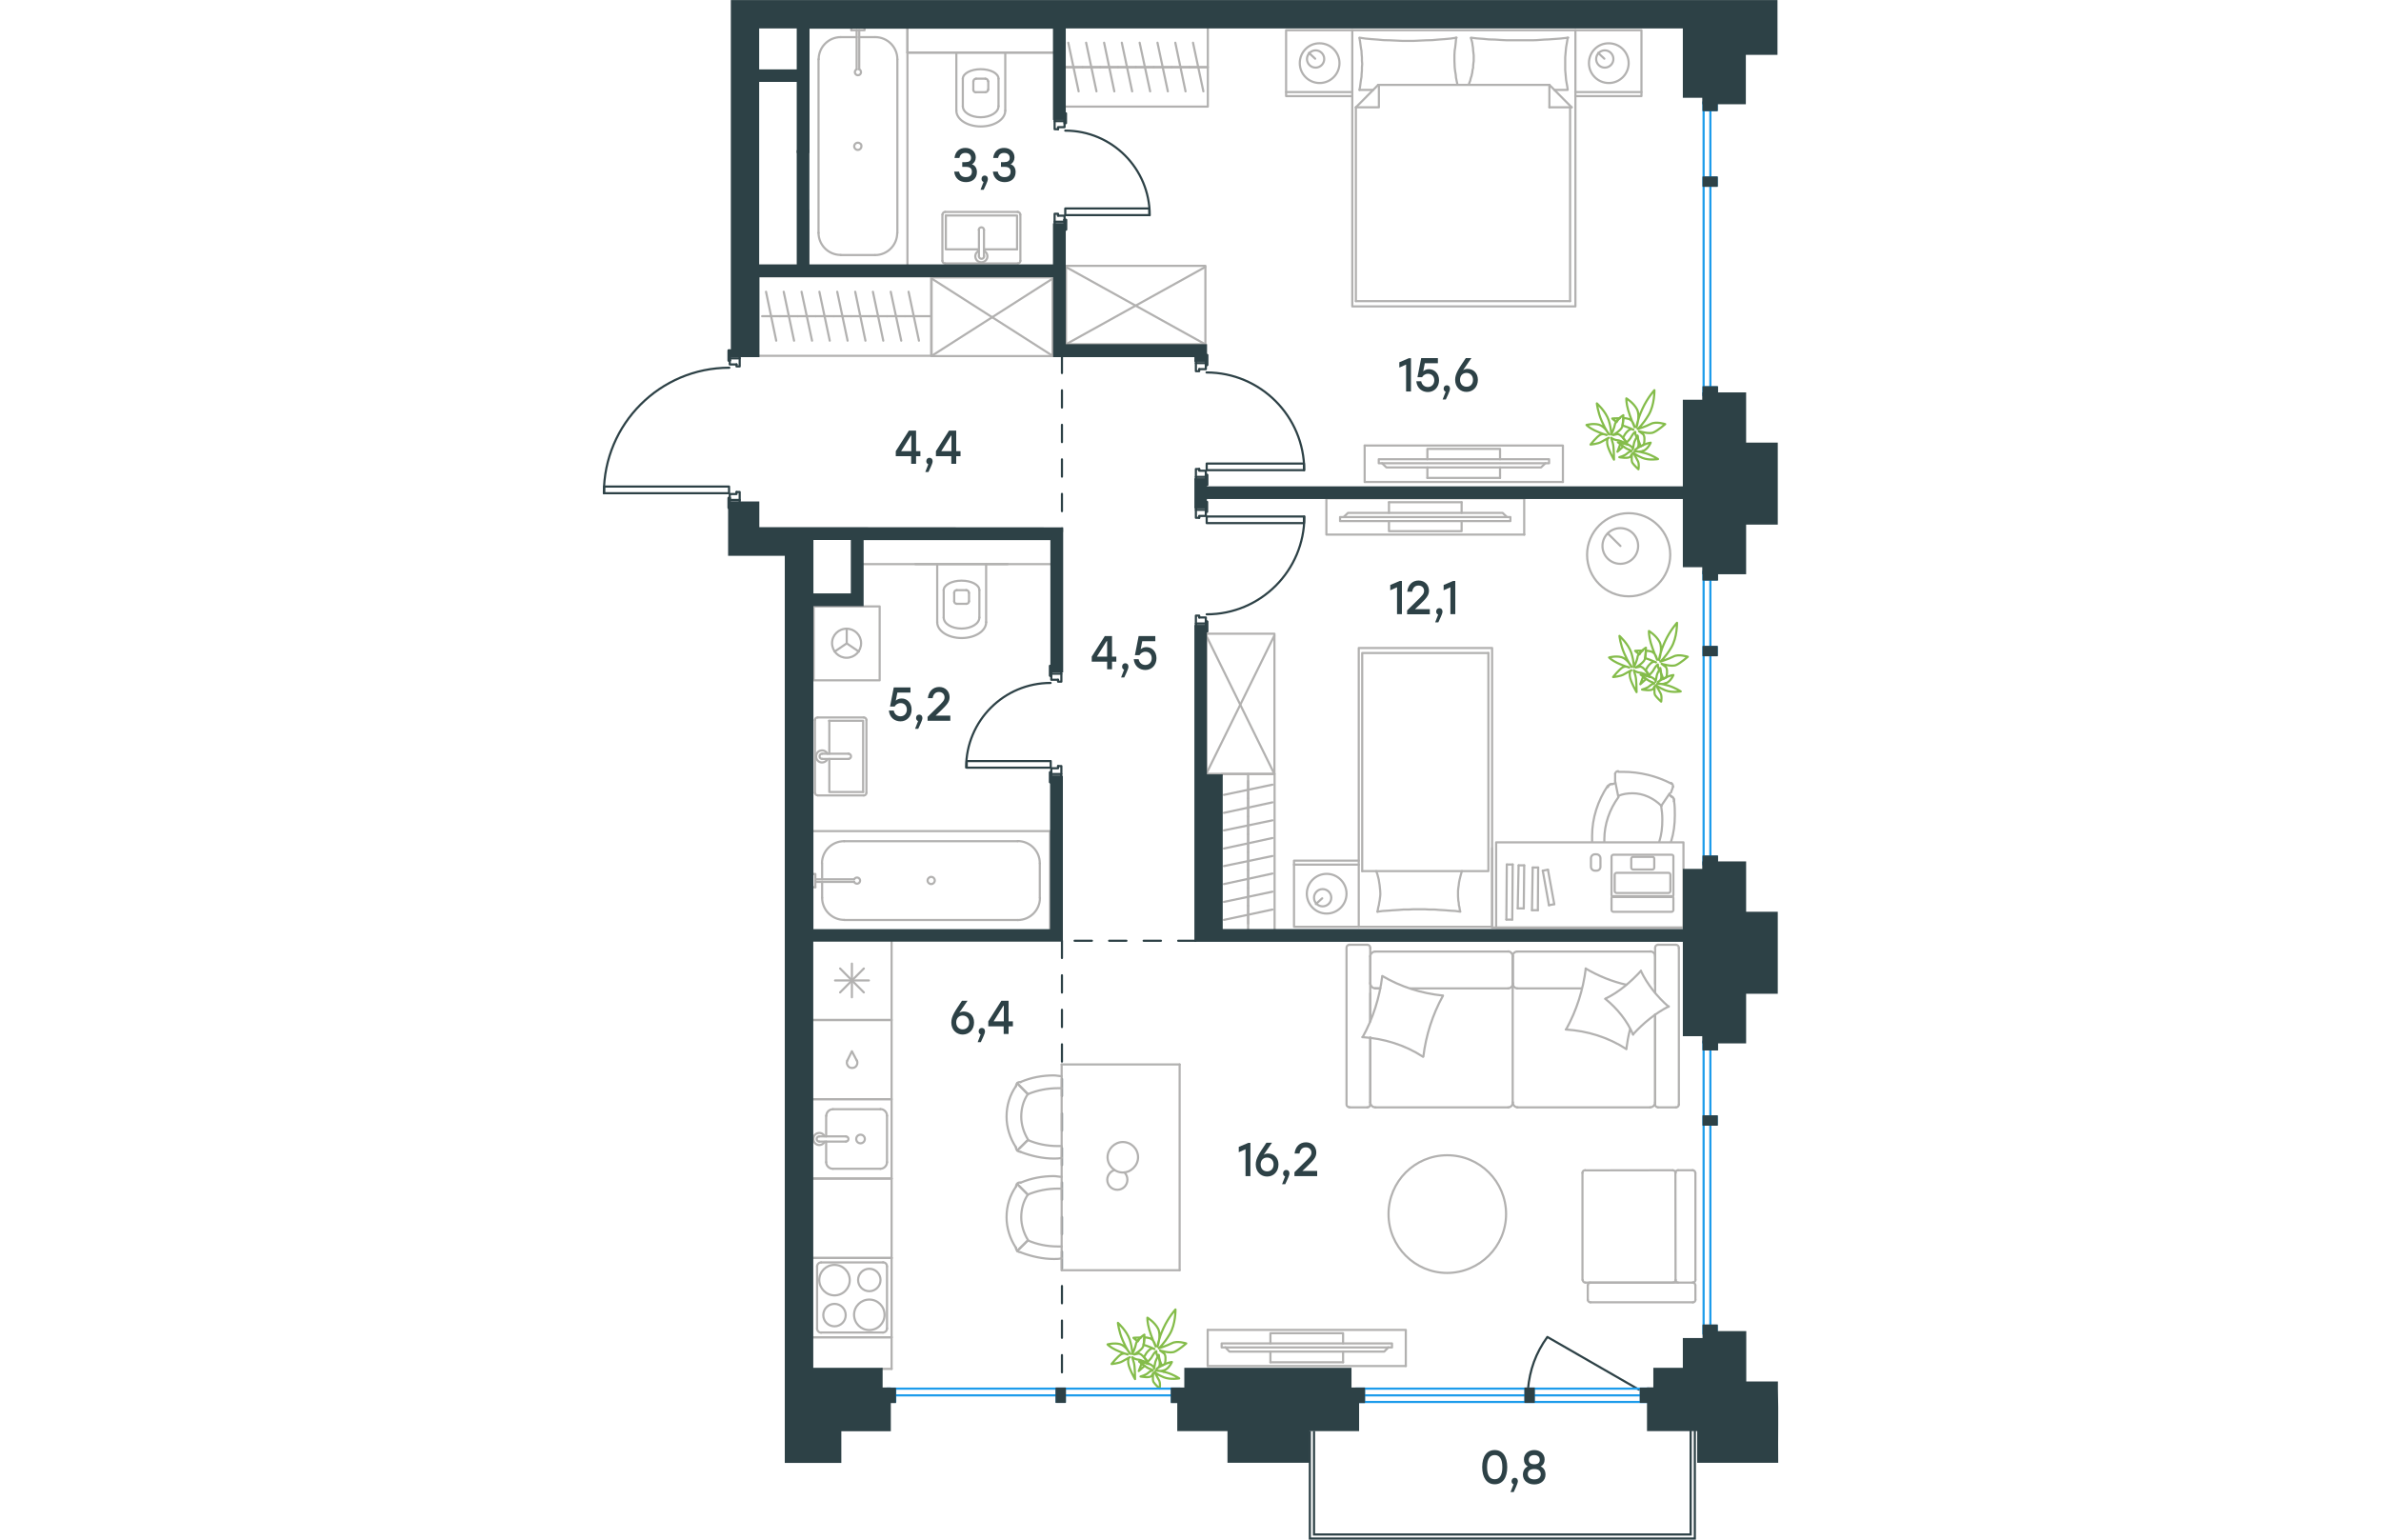 <?xml version="1.0" encoding="utf-8"?>
<!-- Generator: Adobe Illustrator 26.5.0, SVG Export Plug-In . SVG Version: 6.00 Build 0)  -->
<svg version="1.1" id="Слой_1" xmlns="http://www.w3.org/2000/svg" xmlns:xlink="http://www.w3.org/1999/xlink" x="0px" y="0px"
	 viewBox="0 0 817.1 1070.2" style="enable-background:new 0 0 817.1 1070.2;" xml:space="preserve" width="883" height="571">
<style type="text/css">
	.st0{fill:none;stroke:#1D9CEB;stroke-width:1.5;stroke-linecap:round;stroke-linejoin:round;stroke-miterlimit:22.926;}
	.st1{fill:none;stroke:#2D4146;stroke-width:1.5;stroke-linecap:round;stroke-linejoin:round;stroke-miterlimit:10;}
	
		.st2{fill:none;stroke:#2D4146;stroke-width:1.5;stroke-linecap:round;stroke-linejoin:round;stroke-miterlimit:10;stroke-dasharray:12;}
	.st3{fill:none;stroke:#2D4146;stroke-width:1.5;stroke-miterlimit:22.926;}
	.st4{fill:none;stroke:#B2B1B0;stroke-width:1.5;stroke-linecap:round;stroke-linejoin:round;stroke-miterlimit:10;}
	.st5{fill:none;stroke:#B2B1B0;stroke-width:1.5;stroke-linecap:round;stroke-linejoin:round;stroke-miterlimit:22.926;}
	.st6{fill:none;stroke:#84BC4A;stroke-width:1.5;stroke-linecap:round;stroke-linejoin:round;stroke-miterlimit:22.926;}
	.st7{enable-background:new    ;}
	.st8{fill:#2D4146;}
	.st9{fill-rule:evenodd;clip-rule:evenodd;fill:#2D4146;stroke:#2D4146;stroke-width:1.5;stroke-miterlimit:10;}
</style>
<line class="st0" x1="727.4" y1="974.5" x2="523.6" y2="974.5"/>
<rect x="314.1" y="154.1" class="st1" width="6.9" height="1.8"/>
<rect x="314.1" y="82.4" class="st1" width="6.9" height="1.8"/>
<path class="st1" d="M380.2,149.6c0-32.5-26.3-58.8-58.7-58.8"/>
<rect x="321.5" y="144.9" class="st1" width="58.4" height="4.6"/>
<line class="st1" x1="321" y1="152.8" x2="321" y2="154.1"/>
<polyline class="st1" points="321,155.9 321,159.6 322,159.6 322,152.8 321,152.8 "/>
<line class="st1" x1="321" y1="78.8" x2="321" y2="82.4"/>
<polyline class="st1" points="321,78.8 322,78.8 322,85.6 321,85.6 321,84.2 321,85.6 322,85.6 322,78.8 321,78.8 321,82.4 "/>
<line class="st1" x1="321" y1="152.8" x2="321" y2="154.1"/>
<polyline class="st1" points="321,155.9 321,159.6 322,159.6 322,152.8 321,152.8 "/>
<polyline class="st1" points="316.5,149.9 316.5,148.6 314.1,148.6 314.1,154.1 "/>
<polyline class="st1" points="321,154.1 321,149.9 316.5,149.9 "/>
<polyline class="st1" points="316.5,89.8 316.5,88.4 321,88.4 321,84.2 "/>
<polyline class="st1" points="314.1,84.2 314.1,89.8 316.5,89.8 "/>
<rect x="311.8" y="466.5" class="st1" width="6.9" height="1.8"/>
<rect x="311.8" y="538" class="st1" width="6.9" height="1.8"/>
<path class="st1" d="M311.3,474.7c-32.4,0-58.7,26.3-58.7,58.8"/>
<rect x="253" y="529" class="st1" width="58.4" height="4.6"/>
<line class="st1" x1="311.8" y1="469.7" x2="311.8" y2="468.2"/>
<polyline class="st1" points="311.8,466.5 311.8,462.8 311,462.8 311,469.7 311.8,469.7 "/>
<line class="st1" x1="311.8" y1="543.7" x2="311.8" y2="540"/>
<polyline class="st1" points="311.8,538 311.8,536.8 311,536.8 311,543.7 311.8,543.7 "/>
<line class="st1" x1="311.8" y1="469.7" x2="311.8" y2="468.2"/>
<polyline class="st1" points="311.8,466.5 311.8,462.8 311,462.8 311,469.7 311.8,469.7 "/>
<line class="st1" x1="311.8" y1="543.7" x2="311.8" y2="540"/>
<polyline class="st1" points="311.8,538 311.8,536.8 311,536.8 311,543.7 311.8,543.7 "/>
<polyline class="st1" points="316.5,532.5 316.5,534 311.8,534 311.8,538 "/>
<polyline class="st1" points="318.8,538 318.8,532.5 316.5,532.5 "/>
<polyline class="st1" points="316.5,472.5 316.5,473.8 318.8,473.8 318.8,468.2 "/>
<polyline class="st1" points="311.8,468.2 311.8,472.5 316.5,472.5 "/>
<rect x="88.3" y="247.3" class="st1" width="6.9" height="1.8"/>
<rect x="88.3" y="347.5" class="st1" width="6.9" height="1.8"/>
<path class="st1" d="M88,255.6c-48.2,0-87.2,39.1-87.2,87.3"/>
<rect x="1" y="338.2" class="st1" width="86.8" height="4.6"/>
<line class="st1" x1="88.3" y1="353" x2="88.3" y2="349.4"/>
<polyline class="st1" points="88.3,347.5 88.3,346.1 87.5,346.1 87.5,353 88.3,353 "/>
<line class="st1" x1="88.3" y1="250.6" x2="88.3" y2="249.1"/>
<polyline class="st1" points="88.3,247.3 88.3,243.6 87.5,243.6 87.5,250.6 88.3,250.6 "/>
<line class="st1" x1="88.3" y1="353" x2="88.3" y2="349.4"/>
<polyline class="st1" points="88.3,347.5 88.3,346.1 87.5,346.1 87.5,353 88.3,353 "/>
<line class="st1" x1="88.3" y1="250.6" x2="88.3" y2="249.1"/>
<polyline class="st1" points="88.3,247.3 88.3,243.6 87.5,243.6 87.5,250.6 88.3,250.6 "/>
<polyline class="st1" points="93,253.3 93,254.7 95.2,254.7 95.2,249.1 "/>
<polyline class="st1" points="88.3,249.1 88.3,253.3 93,253.3 "/>
<polyline class="st1" points="93,342 93,343.4 88.3,343.4 88.3,347.5 "/>
<polyline class="st1" points="95.2,347.5 95.2,342 93,342 "/>
<rect x="412.3" y="250.6" class="st1" width="6.9" height="1.8"/>
<rect x="412.3" y="331.5" class="st1" width="6.9" height="1.8"/>
<path class="st1" d="M487.6,326.9c0-37.5-30.4-68-67.9-68"/>
<rect x="419.8" y="322.2" class="st1" width="67.6" height="4.6"/>
<polyline class="st1" points="419.2,331.5 419.2,330.1 420.1,330.1 420.1,337 419.2,337 419.2,333.2 "/>
<polyline class="st1" points="419.2,250.6 419.2,246.8 420.1,246.8 420.1,253.7 419.2,253.7 419.2,252.4 "/>
<polyline class="st1" points="419.2,250.6 419.2,246.8 420.1,246.8 420.1,253.7 419.2,253.7 419.2,252.4 "/>
<polyline class="st1" points="419.2,331.5 419.2,330.1 420.1,330.1 420.1,337 419.2,337 419.2,333.2 "/>
<polyline class="st1" points="419.2,252.4 419.2,256.6 414.6,256.6 "/>
<polyline class="st1" points="414.6,256.6 414.6,258 412.3,258 412.3,252.4 "/>
<polyline class="st1" points="412.3,331.5 412.3,326 414.6,326 "/>
<polyline class="st1" points="414.6,326 414.6,327.2 419.2,327.2 419.2,331.5 "/>
<rect x="412.3" y="433.4" class="st1" width="6.9" height="1.8"/>
<rect x="412.3" y="352.6" class="st1" width="6.9" height="1.8"/>
<path class="st1" d="M419.8,427c37.5,0,67.9-30.4,67.9-68"/>
<rect x="419.8" y="359" class="st1" width="67.6" height="4.6"/>
<line class="st1" x1="419.2" y1="432" x2="419.2" y2="433.4"/>
<polyline class="st1" points="419.2,435.2 419.2,438.9 420.1,438.9 420.1,432 419.2,432 "/>
<line class="st1" x1="419.2" y1="348.9" x2="419.2" y2="352.6"/>
<polyline class="st1" points="419.2,348.9 420.1,348.9 420.1,355.8 419.2,355.8 419.2,354.4 419.2,355.8 420.1,355.8 420.1,348.9 
	419.2,348.9 419.2,352.6 "/>
<line class="st1" x1="419.2" y1="432" x2="419.2" y2="433.4"/>
<polyline class="st1" points="419.2,435.2 419.2,438.9 420.1,438.9 420.1,432 419.2,432 "/>
<polyline class="st1" points="414.6,359.9 414.6,358.6 419.2,358.6 419.2,354.4 "/>
<polyline class="st1" points="412.3,354.4 412.3,359.9 414.6,359.9 "/>
<polyline class="st1" points="414.6,429.2 414.6,427.9 412.3,427.9 412.3,433.4 "/>
<polyline class="st1" points="419.2,433.4 419.2,429.2 414.6,429.2 "/>
<path class="st1" d="M720.2,965.9l-63.6-36.6c-8.1,11.2-12.3,22.9-13.5,36.6"/>
<line class="st2" x1="319.2" y1="247.3" x2="319.2" y2="369.6"/>
<line class="st2" x1="319.2" y1="653.9" x2="319.2" y2="969.9"/>
<line class="st2" x1="412" y1="653.9" x2="319.2" y2="653.9"/>
<polyline class="st3" points="756.2,994.4 756.2,1066.6 494.4,1066.6 494.4,994.7 "/>
<polyline class="st3" points="759.1,994.4 759.1,1069.4 491.5,1069.4 491.5,994.7 "/>
<line class="st4" x1="181.5" y1="689.8" x2="165" y2="673.2"/>
<line class="st4" x1="165" y1="689.8" x2="181.5" y2="673.2"/>
<line class="st4" x1="185" y1="681.5" x2="161.5" y2="681.5"/>
<line class="st4" x1="173.2" y1="693.2" x2="173.2" y2="669.8"/>
<polyline class="st4" points="145.8,709 200.8,709 200.8,653.9 "/>
<line class="st4" x1="145.8" y1="819.2" x2="200.8" y2="819.2"/>
<path class="st4" d="M145.8,874.4h55.1H145.8z"/>
<line class="st4" x1="200.8" y1="819.2" x2="200.8" y2="874.4"/>
<g>
	<line class="st4" x1="514.6" y1="946.9" x2="514.6" y2="939.5"/>
	<line class="st4" x1="464.1" y1="946.9" x2="464.1" y2="939.5"/>
	<polyline class="st4" points="432.8,936.5 435.6,939.5 543.2,939.5 546.1,936.5 	"/>
	<rect x="430.2" y="933.8" class="st4" width="118.4" height="2.8"/>
	<polyline class="st4" points="464.1,933.8 464.1,926.7 514.6,926.7 514.6,933.8 	"/>
	<line class="st4" x1="514.6" y1="946.9" x2="464.1" y2="946.9"/>
	<polyline class="st4" points="558.2,924.4 558.2,949.5 558.2,924.4 420.5,924.4 	"/>
	<path class="st4" d="M558.2,949.5H420.5H558.2z"/>
	<line class="st4" x1="420.5" y1="924.4" x2="420.5" y2="949.5"/>
</g>
<path class="st4" d="M627.9,843.9c0-22.6-18.3-40.9-40.9-40.9s-40.8,18.3-40.8,40.9c0,22.6,18.3,40.9,40.8,40.9
	C609.5,884.7,627.9,866.4,627.9,843.9z"/>
<line class="st4" x1="623.7" y1="332.2" x2="623.7" y2="324.9"/>
<line class="st4" x1="573.2" y1="332.2" x2="573.2" y2="324.9"/>
<polyline class="st4" points="541.7,322 544.7,324.9 652.2,324.9 655.2,322 "/>
<rect x="539.4" y="319.2" class="st4" width="118.4" height="2.8"/>
<polyline class="st4" points="573.2,319.2 573.2,312 623.7,312 623.7,319.2 "/>
<line class="st4" x1="623.7" y1="332.2" x2="573.2" y2="332.2"/>
<polyline class="st4" points="667.4,309.7 667.4,335 667.4,309.7 529.6,309.7 "/>
<path class="st4" d="M667.4,335H529.7H667.4z"/>
<line class="st4" x1="529.6" y1="309.7" x2="529.6" y2="335"/>
<polygon class="st4" points="200.8,929.5 200.8,951.5 200.8,929.5 145.8,929.5 "/>
<line class="st4" x1="194" y1="951.5" x2="200.8" y2="951.5"/>
<rect x="521" y="21" class="st4" width="155.1" height="192"/>
<polyline class="st4" points="676,21 722,21 722,66.8 676,66.8 "/>
<polyline class="st4" points="521,21 475,21 475,66.8 521,66.8 "/>
<line class="st4" x1="722" y1="64" x2="676" y2="64"/>
<line class="st4" x1="521" y1="64" x2="475" y2="64"/>
<path class="st4" d="M685.5,43.9c0,7.6,6.2,13.8,13.8,13.8c7.6,0,13.8-6.2,13.8-13.8s-6.2-13.8-13.8-13.8
	C691.6,30,685.5,36.2,685.5,43.9z"/>
<path class="st4" d="M690.5,41c0,3.3,2.7,6,6,6s6-2.7,6-6s-2.7-6-6-6S690.5,37.8,690.5,41z"/>
<line class="st4" x1="696.2" y1="40.8" x2="691.9" y2="36.8"/>
<path class="st4" d="M484.5,43.9c0,7.6,6.2,13.8,13.8,13.8c7.6,0,13.8-6.2,13.8-13.8s-6.2-13.8-13.8-13.8
	C490.7,30,484.5,36.2,484.5,43.9z"/>
<path class="st4" d="M489.5,41c0,3.3,2.7,6,6,6s6-2.7,6-6s-2.7-6-6-6S489.5,37.8,489.5,41z"/>
<line class="st4" x1="495.2" y1="40.8" x2="490.9" y2="36.8"/>
<line class="st4" x1="661.5" y1="62.5" x2="670.7" y2="62.5"/>
<polyline class="st4" points="539.5,59 539.5,74.6 523.5,74.6 "/>
<line class="st4" x1="673.5" y1="74.6" x2="658" y2="59"/>
<line class="st4" x1="526" y1="62.5" x2="535.5" y2="62.5"/>
<line class="st4" x1="658" y1="59" x2="658" y2="74.6"/>
<line class="st4" x1="539" y1="59" x2="523.5" y2="74.6"/>
<line class="st4" x1="673.5" y1="74.6" x2="658" y2="74.6"/>
<polyline class="st4" points="603.5,26.2 607.6,26.7 611.9,27 616,27.4 620.2,27.5 624.5,27.8 628.7,28 633,28 637.2,28 640.2,28 
	643.1,28 646.1,28 649.1,27.9 651.9,27.7 654.6,27.5 657.4,27.4 660.1,27.2 663,27 665.6,26.8 668.4,26.5 671.1,26.2 "/>
<polyline class="st4" points="602.1,58.4 602.5,57.2 603,56 603.2,55 603.5,53.9 603.9,52.8 604.1,51.7 604.4,50.5 604.5,49.4 
	604.7,48.2 605,47.2 605,46 605.1,44.9 605.2,43.8 605.4,42.5 605.4,41.4 605.4,40.2 605.4,38.5 605.2,36.7 605,35 604.9,33.2 
	604.6,31.5 604.4,29.8 604,28.2 603.5,26.5 "/>
<polyline class="st4" points="670.7,26.2 670.4,28.4 670,30.7 669.6,33 669.4,35.2 669.2,37.5 669,39.8 669,42 669,44.2 669,46.5 
	669,48.8 669.2,51 669.4,53.2 669.6,55.5 670,57.8 670.4,60 670.7,62.1 "/>
<polyline class="st4" points="593.2,26.2 592.9,29.7 592.5,33.2 592.2,34.9 592.1,36.5 592,38.2 592,39.9 592,42.2 592.1,44.7 
	592.2,47 592.5,49.5 592.9,51.8 593.1,54 593.6,56.5 594.1,58.8 "/>
<line class="st4" x1="672.4" y1="209.3" x2="672.4" y2="74.6"/>
<polyline class="st4" points="526,26.2 530.1,26.8 534.4,27.2 538.5,27.5 542.7,27.9 547,28 551.2,28.2 555.5,28.4 559.7,28.4 
	564,28.4 568.1,28.2 572.5,28 576.6,27.9 580.9,27.5 585.1,27.2 589.4,26.8 593.5,26.2 "/>
<polyline class="st4" points="526,62.5 526.4,60.3 526.7,58 527,55.8 527.4,53.5 527.5,51.2 527.7,49 527.7,46.8 527.9,44.5 
	527.7,42.2 527.7,39.9 527.5,37.7 527.4,35.4 527,33.2 526.7,31 526.4,28.8 526,26.5 "/>
<line class="st4" x1="523.5" y1="74.6" x2="523.5" y2="209.3"/>
<line class="st4" x1="658" y1="59" x2="539" y2="59"/>
<line class="st4" x1="672.4" y1="209.3" x2="523.5" y2="209.3"/>
<path class="st4" d="M161.1,900.4c5.8,0,10.6-4.7,10.6-10.6c0-5.8-4.7-10.6-10.6-10.6c-5.8,0-10.6,4.7-10.6,10.6
	C150.6,895.5,155.3,900.4,161.1,900.4z"/>
<path class="st4" d="M161.1,921.9c4.3,0,7.8-3.5,7.8-7.8s-3.5-7.8-7.8-7.8s-7.8,3.5-7.8,7.8S156.8,921.9,161.1,921.9z"/>
<path class="st4" d="M185.3,924.5c5.8,0,10.6-4.7,10.6-10.6c0-5.8-4.7-10.6-10.6-10.6c-5.8,0-10.6,4.7-10.6,10.6
	C174.8,919.9,179.5,924.5,185.3,924.5z"/>
<path class="st4" d="M185.3,897.5c4.3,0,7.8-3.5,7.8-7.8s-3.5-7.8-7.8-7.8s-7.8,3.5-7.8,7.8S181,897.5,185.3,897.5z"/>
<path class="st4" d="M149,923.5c0,1.5,1.2,2.8,2.8,2.8"/>
<path class="st4" d="M151.8,877.5c-1.5,0-2.8,1.2-2.8,2.8"/>
<path class="st4" d="M194.8,926.2c1.5,0,2.8-1.2,2.8-2.8"/>
<path class="st4" d="M197.6,880.2c0-1.5-1.2-2.8-2.8-2.8"/>
<line class="st4" x1="149" y1="923.5" x2="149" y2="880.4"/>
<line class="st4" x1="194.8" y1="926.2" x2="151.8" y2="926.2"/>
<line class="st4" x1="197.6" y1="880.4" x2="197.6" y2="923.5"/>
<line class="st4" x1="151.8" y1="877.5" x2="194.8" y2="877.5"/>
<line class="st4" x1="200.8" y1="929.5" x2="145.8" y2="929.5"/>
<polyline class="st4" points="145.8,874.4 200.8,874.4 200.8,929.5 "/>
<line class="st4" x1="448.6" y1="642" x2="448.6" y2="629.5"/>
<line class="st4" x1="465.5" y1="632.2" x2="431.8" y2="639.4"/>
<line class="st4" x1="448.6" y1="629.5" x2="448.6" y2="617.2"/>
<line class="st4" x1="465.5" y1="619.8" x2="431.8" y2="626.9"/>
<line class="st4" x1="448.6" y1="646.5" x2="448.6" y2="538"/>
<line class="st4" x1="448.6" y1="617.2" x2="448.6" y2="604.7"/>
<line class="st4" x1="465.5" y1="607.2" x2="431.8" y2="614.5"/>
<line class="st4" x1="448.6" y1="604.7" x2="448.6" y2="592.4"/>
<line class="st4" x1="465.5" y1="595" x2="431.8" y2="602"/>
<line class="st4" x1="448.6" y1="592.4" x2="448.6" y2="579.9"/>
<line class="st4" x1="465.5" y1="582.5" x2="431.8" y2="589.8"/>
<line class="st4" x1="448.6" y1="579.9" x2="448.6" y2="567.5"/>
<line class="st4" x1="465.5" y1="570.2" x2="431.8" y2="577.2"/>
<line class="st4" x1="448.6" y1="567.5" x2="448.6" y2="555"/>
<line class="st4" x1="465.5" y1="557.7" x2="431.8" y2="565"/>
<line class="st4" x1="448.6" y1="555" x2="448.6" y2="542.8"/>
<line class="st4" x1="465.5" y1="545.4" x2="431.8" y2="552.5"/>
<polyline class="st4" points="467,646.5 467,538 430.2,538 430.2,539 "/>
<line class="st4" x1="189.3" y1="25.8" x2="178.3" y2="25.8"/>
<path class="st4" d="M176.5,48.2c-0.9,0.4-1.4,1.4-1.2,2.4s1.1,1.7,2.1,1.7s1.9-0.7,2.1-1.7c0.2-1-0.3-2-1.2-2.4"/>
<line class="st4" x1="178.3" y1="21" x2="178.3" y2="48.2"/>
<line class="st4" x1="176.5" y1="21" x2="176.5" y2="48.2"/>
<line class="st4" x1="172.8" y1="21" x2="172.8" y2="19"/>
<polyline class="st4" points="172.8,21 182,21 182,19 "/>
<path class="st4" d="M177.3,99.2c-1.4,0-2.5,1.1-2.5,2.5s1.1,2.5,2.5,2.5s2.5-1.1,2.5-2.5C180,100.3,178.8,99.2,177.3,99.2z"/>
<path class="st4" d="M204.8,41.2c0-8.5-6.9-15.4-15.4-15.4"/>
<path class="st4" d="M165.5,25.8c-8.5,0-15.4,6.9-15.4,15.4"/>
<path class="st4" d="M189.3,177.3c8.5,0,15.4-6.9,15.4-15.4"/>
<path class="st4" d="M150,161.8c0,8.5,6.9,15.4,15.4,15.4"/>
<line class="st4" x1="165.5" y1="25.8" x2="176.5" y2="25.8"/>
<line class="st4" x1="204.8" y1="41.2" x2="204.8" y2="161.9"/>
<line class="st4" x1="189.3" y1="177.3" x2="165.5" y2="177.3"/>
<line class="st4" x1="150" y1="161.9" x2="150" y2="41.2"/>
<line class="st4" x1="211.8" y1="19" x2="211.8" y2="184.4"/>
<line class="st4" x1="143" y1="184.4" x2="143" y2="146.3"/>
<line class="st4" x1="110.8" y1="219.8" x2="123.2" y2="219.8"/>
<line class="st4" x1="120.6" y1="236.8" x2="113.5" y2="202.8"/>
<line class="st4" x1="123.2" y1="219.8" x2="135.6" y2="219.8"/>
<line class="st4" x1="133" y1="236.8" x2="125.8" y2="202.8"/>
<line class="st4" x1="135.6" y1="219.8" x2="148" y2="219.8"/>
<line class="st4" x1="145.5" y1="236.8" x2="138.2" y2="202.8"/>
<line class="st4" x1="148" y1="219.8" x2="160.5" y2="219.8"/>
<line class="st4" x1="157.8" y1="236.8" x2="150.6" y2="202.8"/>
<line class="st4" x1="160.5" y1="219.8" x2="172.8" y2="219.8"/>
<line class="st4" x1="170.2" y1="236.8" x2="163" y2="202.8"/>
<line class="st4" x1="172.8" y1="219.8" x2="185.2" y2="219.8"/>
<line class="st4" x1="182.6" y1="236.8" x2="175.5" y2="202.8"/>
<line class="st4" x1="185.2" y1="219.8" x2="197.6" y2="219.8"/>
<line class="st4" x1="195" y1="236.8" x2="187.8" y2="202.8"/>
<line class="st4" x1="197.6" y1="219.8" x2="210" y2="219.8"/>
<line class="st4" x1="207.5" y1="236.8" x2="200.2" y2="202.8"/>
<line class="st4" x1="210.1" y1="219.8" x2="227.8" y2="219.8"/>
<line class="st4" x1="219.8" y1="236.8" x2="212.6" y2="202.8"/>
<polyline class="st4" points="108,247.3 228.3,247.3 228.3,192.2 108,192.2 "/>
<path class="st4" d="M266,64.1c1,0,1.8-0.8,1.8-1.8"/>
<path class="st4" d="M257.6,62.4c0,1,0.8,1.8,1.8,1.8"/>
<path class="st4" d="M267.8,56.5c0-1-0.8-1.8-1.8-1.8"/>
<path class="st4" d="M259.5,54.7c-1,0-1.8,0.8-1.8,1.8"/>
<line class="st4" x1="268" y1="56.5" x2="268" y2="62.4"/>
<line class="st4" x1="266" y1="64.1" x2="259.5" y2="64.1"/>
<line class="st4" x1="257.6" y1="62.4" x2="257.6" y2="56.5"/>
<line class="st4" x1="259.5" y1="54.7" x2="266" y2="54.7"/>
<path class="st4" d="M275.1,54.7c0-3.7-5.5-6.6-12.4-6.6c-6.8,0-12.4,3-12.4,6.6"/>
<line class="st4" x1="275.1" y1="73.8" x2="275.1" y2="54.7"/>
<path class="st4" d="M250.3,73.8c0,4.3,5.5,7.7,12.4,7.7c6.8,0,12.4-3.4,12.4-7.7"/>
<line class="st4" x1="250.3" y1="73.8" x2="250.3" y2="54.7"/>
<path class="st4" d="M245.8,76.9c0,6.1,7.6,11,17,11s17-4.9,17-11"/>
<line class="st4" x1="279.8" y1="76.9" x2="279.8" y2="36.5"/>
<line class="st4" x1="245.8" y1="76.9" x2="245.8" y2="36.5"/>
<polyline class="st4" points="313.8,36.5 211.8,36.5 211.8,19 "/>
<line class="st4" x1="265" y1="173.3" x2="288" y2="173.3"/>
<polyline class="st4" points="261.5,173.3 238.5,173.3 238.5,149.8 "/>
<polyline class="st4" points="238.5,149.8 288,149.8 288,173.3 "/>
<path class="st4" d="M290.2,149.1c0-1-0.8-1.8-1.8-1.8"/>
<path class="st4" d="M238,147.3c-1,0-1.8,0.8-1.8,1.8"/>
<path class="st4" d="M288.5,183.1c1,0,1.8-0.8,1.8-1.8"/>
<path class="st4" d="M236.1,181.3c0,1,0.8,1.8,1.8,1.8"/>
<path class="st4" d="M265,159.8c0-1-0.8-1.8-1.8-1.8s-1.8,0.8-1.8,1.8"/>
<line class="st4" x1="265" y1="178.1" x2="265" y2="159.8"/>
<path class="st4" d="M261.5,178.1c0,1,0.8,1.8,1.8,1.8s1.8-0.8,1.8-1.8"/>
<line class="st4" x1="261.5" y1="178.1" x2="261.5" y2="159.8"/>
<path class="st4" d="M261.3,174.4c-1.7,0.9-2.7,2.8-2.2,4.7c0.4,1.9,2.1,3.2,4.1,3.2c1.9,0,3.6-1.3,4.1-3.2c0.4-1.9-0.5-3.8-2.2-4.7
	"/>
<line class="st4" x1="290.3" y1="181.3" x2="290.3" y2="149.1"/>
<line class="st4" x1="288.5" y1="147.3" x2="238" y2="147.3"/>
<line class="st4" x1="236.1" y1="149.1" x2="236.1" y2="181.3"/>
<line class="st4" x1="238" y1="183.1" x2="288.5" y2="183.1"/>
<line class="st4" x1="321" y1="46.7" x2="333.5" y2="46.7"/>
<line class="st4" x1="330.8" y1="63.5" x2="323.6" y2="29.7"/>
<line class="st4" x1="333.5" y1="46.7" x2="345.8" y2="46.7"/>
<line class="st4" x1="343.2" y1="63.5" x2="336" y2="29.7"/>
<line class="st4" x1="321" y1="46.7" x2="420.6" y2="46.7"/>
<line class="st4" x1="345.8" y1="46.7" x2="358.2" y2="46.7"/>
<line class="st4" x1="355.6" y1="63.5" x2="348.5" y2="29.7"/>
<line class="st4" x1="358.2" y1="46.7" x2="370.6" y2="46.7"/>
<line class="st4" x1="368" y1="63.5" x2="360.8" y2="29.7"/>
<line class="st4" x1="370.6" y1="46.7" x2="383" y2="46.7"/>
<line class="st4" x1="380.5" y1="63.5" x2="373.2" y2="29.7"/>
<line class="st4" x1="383" y1="46.7" x2="395.5" y2="46.7"/>
<line class="st4" x1="392.8" y1="63.5" x2="385.6" y2="29.7"/>
<line class="st4" x1="395.5" y1="46.7" x2="407.8" y2="46.7"/>
<line class="st4" x1="405.1" y1="63.5" x2="398" y2="29.7"/>
<line class="st4" x1="407.8" y1="46.7" x2="420.1" y2="46.7"/>
<line class="st4" x1="417.5" y1="63.5" x2="410.3" y2="29.7"/>
<polyline class="st4" points="321,74.1 420.6,74.1 420.6,19 "/>
<line class="st4" x1="152.5" y1="600.2" x2="152.5" y2="611.2"/>
<path class="st4" d="M174.8,613c0.4,0.9,1.4,1.4,2.4,1.2s1.7-1.1,1.7-2.1s-0.7-1.9-1.7-2.1c-1-0.2-2,0.3-2.4,1.2"/>
<line class="st4" x1="147.8" y1="611.2" x2="174.8" y2="611.2"/>
<line class="st4" x1="147.8" y1="613" x2="174.8" y2="613"/>
<line class="st4" x1="147.8" y1="616.7" x2="145.8" y2="616.7"/>
<polyline class="st4" points="147.8,616.7 147.8,607.5 145.8,607.5 "/>
<path class="st4" d="M225.8,612c0,1.4,1.1,2.5,2.5,2.5s2.5-1.1,2.5-2.5s-1.1-2.5-2.5-2.5C227,609.5,225.8,610.7,225.8,612z"/>
<path class="st4" d="M167.8,584.7c-8.5,0-15.4,6.9-15.4,15.4"/>
<path class="st4" d="M152.5,624c0,8.5,6.9,15.4,15.4,15.4"/>
<path class="st4" d="M303.8,600c0-8.5-6.9-15.4-15.4-15.4"/>
<path class="st4" d="M288.5,639.5c8.5,0,15.4-6.9,15.4-15.4"/>
<line class="st4" x1="152.5" y1="624" x2="152.5" y2="613"/>
<line class="st4" x1="167.8" y1="584.7" x2="288.5" y2="584.7"/>
<line class="st4" x1="303.8" y1="600.2" x2="303.8" y2="624"/>
<line class="st4" x1="288.5" y1="639.5" x2="167.8" y2="639.5"/>
<polyline class="st4" points="145.8,577.7 311,577.7 311,646.5 "/>
<polyline class="st4" points="178,452.9 169.6,447.2 161.2,452.9 "/>
<line class="st4" x1="169.6" y1="447.2" x2="169.6" y2="437.1"/>
<path class="st4" d="M169.5,457.2c5.6,0,10.1-4.5,10.1-10.1s-4.5-10.1-10.1-10.1s-10.1,4.5-10.1,10.1
	C159.5,452.8,164,457.2,169.5,457.2z"/>
<rect x="146.6" y="421.5" class="st4" width="45.9" height="51.4"/>
<polyline class="st4" points="527.9,605.5 527.9,453.9 615.6,453.9 "/>
<polyline class="st4" points="537.6,605.5 538.4,607.5 538.9,609.4 539.4,611.4 539.7,613.4 540,615.2 540.2,617.2 540.4,619.2 
	540.5,621.4 540.4,622.9 540.2,624.4 540,626 539.7,627.5 539.5,629 539.1,630.5 538.5,633.7 "/>
<polyline class="st4" points="597.2,605.5 596.6,607.5 596.1,609.4 595.6,611.4 595.2,613.4 595,615.2 594.7,617.2 594.5,619.2 
	594.5,621.4 594.5,622.9 594.6,624.5 594.7,626 595,627.5 595.1,629.2 595.5,630.7 595.7,632.2 596.1,633.7 592.6,633.2 589,633 
	585.5,632.7 581.9,632.5 578.2,632.2 574.6,632.2 571,632 567.4,632 563.7,632 560.1,632.2 556.5,632.2 553,632.5 549.4,632.7 
	545.7,633 542.1,633.2 538.5,633.7 "/>
<polyline class="st4" points="527.9,605.5 615.6,605.5 615.6,453.9 "/>
<line class="st4" x1="500.1" y1="624.4" x2="495.7" y2="628.4"/>
<path class="st4" d="M506.4,624c0-3.3-2.7-6-6-6s-6,2.7-6,6s2.7,6,6,6C503.6,630,506.4,627.4,506.4,624z"/>
<rect x="525.5" y="450.4" class="st4" width="92.7" height="193.8"/>
<path class="st4" d="M517,621.2c0-7.6-6.2-13.8-13.8-13.8c-7.6,0-13.8,6.2-13.8,13.8s6.2,13.8,13.8,13.8
	C510.7,635,517,628.9,517,621.2z"/>
<line class="st4" x1="480.5" y1="601" x2="525.5" y2="601"/>
<polyline class="st4" points="525.5,644.2 480.5,644.2 480.5,598.2 525.5,598.2 "/>
<line class="st4" x1="707.4" y1="379.5" x2="698.5" y2="370.7"/>
<path class="st4" d="M719.7,379.5c0-6.9-5.5-12.4-12.4-12.4c-6.8,0-12.4,5.5-12.4,12.4s5.6,12.4,12.4,12.4
	C714.2,391.9,719.7,386.4,719.7,379.5z"/>
<path class="st4" d="M742,385.6c0-16-13-28.9-28.9-28.9c-16,0-28.9,13-28.9,28.9c0,16,12.9,28.9,28.9,28.9
	C729,414.6,742,401.6,742,385.6z"/>
<line class="st4" x1="155.3" y1="775.5" x2="155.3" y2="789.9"/>
<path class="st4" d="M179.2,788.7c-1.6,0-3,1.3-3,3s1.3,3,3,3c1.6,0,3-1.3,3-3S180.8,788.7,179.2,788.7z"/>
<path class="st4" d="M169,793.5c1,0,1.8-0.8,1.8-1.8s-0.8-1.8-1.8-1.8"/>
<line class="st4" x1="150.5" y1="789.9" x2="169" y2="789.9"/>
<path class="st4" d="M150.5,789.9c-1,0-1.8,0.8-1.8,1.8s0.8,1.8,1.8,1.8"/>
<line class="st4" x1="150.5" y1="793.5" x2="169" y2="793.5"/>
<path class="st4" d="M154.3,789.8c-0.9-1.7-2.8-2.7-4.7-2.2c-1.9,0.4-3.2,2.1-3.2,4.1c0,1.9,1.3,3.6,3.2,4.1
	c1.9,0.4,3.8-0.5,4.7-2.2"/>
<path class="st4" d="M160,771c-2.5,0-4.6,2.1-4.6,4.6"/>
<path class="st4" d="M155.3,807.8c0,2.5,2.1,4.6,4.6,4.6"/>
<path class="st4" d="M197.6,775.5c0-2.5-2.1-4.6-4.6-4.6"/>
<path class="st4" d="M193,812.4c2.5,0,4.6-2.1,4.6-4.6"/>
<line class="st4" x1="160" y1="771" x2="193" y2="771"/>
<line class="st4" x1="197.6" y1="775.5" x2="197.6" y2="807.8"/>
<line class="st4" x1="193" y1="812.4" x2="160" y2="812.4"/>
<line class="st4" x1="155.3" y1="807.8" x2="155.3" y2="793.5"/>
<polyline class="st4" points="145.8,764 200.8,764 200.8,819.2 145.8,819.2 "/>
<line class="st4" x1="157.5" y1="523.9" x2="157.5" y2="501"/>
<polyline class="st4" points="157.5,527.5 157.5,550.5 181,550.5 "/>
<polyline class="st4" points="181,550.5 181,501 157.3,501 "/>
<path class="st4" d="M183.3,500.5c0-1-0.8-1.8-1.8-1.8"/>
<path class="st4" d="M181.5,552.9c1,0,1.8-0.8,1.8-1.8"/>
<path class="st4" d="M149.3,498.7c-1,0-1.8,0.8-1.8,1.8"/>
<path class="st4" d="M147.5,551c0,1,0.8,1.8,1.8,1.8"/>
<path class="st4" d="M170.8,527.5c1,0,1.8-0.8,1.8-1.8s-0.8-1.8-1.8-1.8"/>
<line class="st4" x1="152.5" y1="523.9" x2="171" y2="523.9"/>
<path class="st4" d="M152.5,523.9c-1,0-1.8,0.8-1.8,1.8s0.8,1.8,1.8,1.8"/>
<line class="st4" x1="152.5" y1="527.5" x2="171" y2="527.5"/>
<path class="st4" d="M156.2,523.9c-0.9-1.7-2.8-2.7-4.7-2.2c-1.9,0.4-3.2,2.1-3.2,4.1s1.3,3.6,3.2,4.1c1.9,0.4,3.8-0.5,4.7-2.2"/>
<line class="st4" x1="149.5" y1="498.7" x2="181.5" y2="498.7"/>
<line class="st4" x1="183.3" y1="500.5" x2="183.3" y2="551"/>
<line class="st4" x1="181.5" y1="552.9" x2="149.5" y2="552.9"/>
<line class="st4" x1="147.5" y1="551" x2="147.5" y2="500.5"/>
<path class="st4" d="M751.5,644.7H618.2H751.5z"/>
<line class="st4" x1="618.2" y1="589.5" x2="618.2" y2="644.7"/>
<line class="st4" x1="313.8" y1="36.5" x2="211.8" y2="36.5"/>
<g>
	<path class="st4" d="M759.5,889.7c0,1-0.8,1.8-1.8,1.8"/>
	<path class="st4" d="M747.5,891.5c-1,0-1.8-0.8-1.8-1.8"/>
	<path class="st4" d="M745.7,889.7c0,1-0.8,1.8-1.8,1.8"/>
	<path class="st4" d="M683,891.5c-1,0-1.8-0.8-1.8-1.8"/>
	<path class="st4" d="M759.5,903.5c0,1-0.8,1.8-1.8,1.8"/>
	<path class="st4" d="M757.6,891.5c1,0,1.8,0.8,1.8,1.8"/>
	<path class="st4" d="M684.7,893.4c0-1,0.8-1.8,1.8-1.8"/>
	<line class="st4" x1="759.5" y1="815.2" x2="759.5" y2="889.7"/>
	<polyline class="st4" points="685.5,891.5 757.6,891.5 747.5,891.5 	"/>
	<polyline class="st4" points="745.6,815.2 745.7,889.7 745.6,820 	"/>
	<line class="st4" x1="743.9" y1="891.5" x2="683" y2="891.5"/>
	<line class="st4" x1="681" y1="889.7" x2="681" y2="815.2"/>
	<line class="st4" x1="686.5" y1="905.2" x2="757.6" y2="905.2"/>
	<line class="st4" x1="759.5" y1="903.5" x2="759.5" y2="893.2"/>
	<line class="st4" x1="684.7" y1="893.4" x2="684.7" y2="903.5"/>
	<path class="st4" d="M686.5,905.2c-1,0-1.8-0.8-1.8-1.8"/>
	<line class="st4" x1="682.9" y1="813.5" x2="743.9" y2="813.4"/>
	<line class="st4" x1="747.5" y1="813.4" x2="757.6" y2="813.4"/>
	<path class="st4" d="M743.9,813.5c1,0,1.8,0.8,1.8,1.8"/>
	<path class="st4" d="M681,815.2c0-1,0.8-1.8,1.8-1.8"/>
	<path class="st4" d="M757.6,813.4c1,0,1.8,0.8,1.8,1.8"/>
	<path class="st4" d="M745.6,815.2c0-1,0.8-1.8,1.8-1.8"/>
</g>
<path class="st4" d="M252.8,419.7c1,0,1.8-0.8,1.8-1.8"/>
<path class="st4" d="M244.3,417.9c0,1,0.8,1.8,1.8,1.8"/>
<path class="st4" d="M254.5,412c0-1-0.8-1.8-1.8-1.8"/>
<path class="st4" d="M246.1,410.2c-1,0-1.8,0.8-1.8,1.8"/>
<line class="st4" x1="254.6" y1="412" x2="254.6" y2="417.9"/>
<line class="st4" x1="252.8" y1="419.7" x2="246.1" y2="419.7"/>
<line class="st4" x1="244.3" y1="417.9" x2="244.3" y2="412"/>
<line class="st4" x1="246.1" y1="410.2" x2="252.8" y2="410.2"/>
<path class="st4" d="M261.8,410.2c0-3.7-5.5-6.6-12.4-6.6c-6.8,0-12.4,3-12.4,6.6"/>
<line class="st4" x1="261.8" y1="429.2" x2="261.8" y2="410.2"/>
<path class="st4" d="M237,429.2c0,4.3,5.5,7.7,12.4,7.7c6.8,0,12.4-3.4,12.4-7.7"/>
<line class="st4" x1="237" y1="429.2" x2="237" y2="410.2"/>
<path class="st4" d="M232.5,432.5c0,6.1,7.6,11,17,11s17-4.9,17-11"/>
<line class="st4" x1="266.5" y1="432.5" x2="266.5" y2="392.1"/>
<line class="st4" x1="232.5" y1="432.5" x2="232.5" y2="392.1"/>
<line class="st4" x1="281.5" y1="392.1" x2="217.3" y2="392.1"/>
<line class="st4" x1="311.8" y1="392.1" x2="180.6" y2="392.1"/>
<line class="st4" x1="313.8" y1="36.5" x2="211.8" y2="36.5"/>
<path class="st4" d="M170,737.2c-0.7,1.5-0.2,3.3,1.1,4.4c1.3,1,3.2,1,4.5,0s1.8-2.8,1.1-4.4"/>
<polyline class="st4" points="170,737.2 173.2,730.7 176.6,737.2 "/>
<polyline class="st4" points="145.8,764 200.8,764 200.8,709 145.8,709 "/>
<line class="st5" x1="319" y1="882.9" x2="319" y2="739.9"/>
<line class="st5" x1="401" y1="739.9" x2="401" y2="882.9"/>
<line class="st5" x1="319" y1="739.9" x2="401" y2="739.9"/>
<line class="st5" x1="401" y1="882.9" x2="319" y2="882.9"/>
<path class="st5" d="M361.5,793.8c-5.7,0-10.6,4.9-10.6,10.6c0,5.7,4.9,10.6,10.6,10.6c5.7,0,10.6-4.9,10.6-10.6
	C372.1,798.4,367.2,793.8,361.5,793.8z"/>
<path class="st5" d="M362.6,814.9c1.3,1.3,2.1,3.1,2.1,5.1c0,3.9-3.1,7-7,7s-7-3.1-7-7c0-3.1,2.1-5.7,4.9-6.7"/>
<path class="st5" d="M295.5,830.4c-3.2,4.6-4.6,10.2-4.6,15.7s1.8,11.1,4.6,15.7"/>
<path class="st5" d="M319,818c-1.8,0-3.7-0.5-5.5-0.5c-7.8,0-15.7,1.4-23.1,4.6"/>
<path class="st5" d="M290.5,870.5c7.4,2.8,15.2,4.6,23.1,4.6c1.8,0,3.7,0,5.5-0.5"/>
<path class="st5" d="M319,826.2c-0.9,0-1.8,0-2.8,0c-6.9,0-14.3,1.4-20.8,4.2"/>
<path class="st5" d="M295.5,862.2c6.5,2.8,13.4,4.2,20.8,4.2c0.9,0,1.8,0,2.8,0"/>
<path class="st5" d="M287.2,824.9c-4.2,6-6.5,13.4-6.5,21.2c0,7.4,2.3,14.8,6.5,21.2"/>
<line class="st5" x1="295.5" y1="830.4" x2="288.1" y2="823"/>
<line class="st5" x1="295.5" y1="862.2" x2="288.1" y2="869.5"/>
<line class="st5" x1="295.5" y1="830.4" x2="288.1" y2="823"/>
<line class="st5" x1="295.5" y1="862.2" x2="288.1" y2="869.5"/>
<path class="st5" d="M287.2,867.2c0,1.8,1.4,3.2,3.2,3.2"/>
<path class="st5" d="M290.5,822c-1.8-0.4-3.2,0.9-3.2,2.8"/>
<path class="st5" d="M295.5,760.5c-3.2,4.6-4.6,10.2-4.6,15.7s1.8,11.1,4.6,15.7"/>
<path class="st5" d="M319,748c-1.8,0-3.7-0.5-5.5-0.5c-7.8,0-15.7,1.4-23.1,4.6"/>
<path class="st5" d="M290.5,800.7c7.4,2.8,15.2,4.6,23.1,4.6c1.8,0,3.7,0,5.5-0.5"/>
<path class="st5" d="M319,756.4c-0.9,0-1.8,0-2.8,0c-6.9,0-14.3,1.4-20.8,4.2"/>
<path class="st5" d="M295.5,792.4c6.5,2.8,13.4,4.2,20.8,4.2c0.9,0,1.8,0,2.8,0"/>
<path class="st5" d="M287.2,755c-4.2,6-6.5,13.4-6.5,21.2c0,7.4,2.3,14.8,6.5,21.2"/>
<line class="st5" x1="295.5" y1="760.5" x2="288.1" y2="753"/>
<line class="st5" x1="295.5" y1="792.4" x2="288.1" y2="799.7"/>
<line class="st5" x1="295.5" y1="760.5" x2="288.1" y2="753"/>
<line class="st5" x1="295.5" y1="792.4" x2="288.1" y2="799.7"/>
<path class="st5" d="M287.2,797.4c0,1.8,1.4,3.2,3.2,3.2"/>
<path class="st5" d="M290.5,752.2c-1.8-0.4-3.2,0.9-3.2,2.8"/>
<rect x="621" y="585.5" class="st5" width="130.2" height="59.3"/>
<line class="st5" x1="703.7" y1="537.8" x2="703.7" y2="542.7"/>
<line class="st5" x1="742.5" y1="550.9" x2="744" y2="546.8"/>
<line class="st5" x1="735.7" y1="560.2" x2="741.6" y2="551.5"/>
<line class="st5" x1="705.9" y1="553.8" x2="703.7" y2="542.9"/>
<path class="st5" d="M735.7,560.2c0.5,3.1,0.8,6.2,0.8,9.6c0,5.4-0.5,10.1-2.1,15.2"/>
<path class="st5" d="M687.7,584.8v-3.9c0-12.1,3.9-24.3,10.8-34.6"/>
<path class="st5" d="M696.2,585v-1.5c0-10.6,3.6-20.9,9.8-29.4"/>
<path class="st5" d="M706,553.2c2.8-1.3,6.4-1.8,9.8-1.8c7.5,0,14.7,3.4,20.1,8.8"/>
<path class="st5" d="M744.7,557c0.5,3.4,0.5,6.5,0.5,9.8c0,6.5-0.8,12.4-2.6,18.1"/>
<path class="st5" d="M702.5,544.8c0.5-0.3,0.8-0.3,1.3-0.5"/>
<path class="st5" d="M705.9,536.5h3.1c11.8,0,23.4,2.8,34,8.3"/>
<path class="st5" d="M742.6,544.2c0.8,0.5,1.3,1.3,1.3,2.1v0.5"/>
<path class="st5" d="M703.7,537.8c0.3-1.3,1.3-1.8,2.1-1.8"/>
<path class="st5" d="M741.4,552.2c0.5,0.5,0.8,0.8,1.3,1.3"/>
<path class="st5" d="M698.6,547c0.5-1.3,1.5-2.1,3.1-2.1h0.5"/>
<path class="st5" d="M742.6,553.5c1.3,0.5,2.1,1.5,2.1,3.1v0.5"/>
<path class="st5" d="M742.6,553.5c1.3,0.5,2.1,1.5,2.1,3.1v0.5"/>
<path class="st5" d="M698.6,547c0.5-1.3,1.5-2.1,3.1-2.1h0.5"/>
<path class="st5" d="M744.2,624.2v8.3c0,0.5-0.5,1.3-1.3,1.3h-40.4c-0.5,0-1.3-0.5-1.3-1.3v-8.3c0-0.5,0.5-1.3,1.3-1.3H743
	C744,623.2,744.2,623.7,744.2,624.2z"/>
<path class="st5" d="M742.1,608v11.4c0,0.5-0.5,1.3-1.3,1.3h-36.1c-0.5,0-1.3-0.5-1.3-1.3V608c0-0.5,0.5-1.3,1.3-1.3H741
	C741.6,606.7,742.1,607.5,742.1,608z"/>
<path class="st5" d="M730.9,596.9v6.2c0,0.5-0.5,1.3-1.3,1.3h-13.4c-0.5,0-1.3-0.5-1.3-1.3v-6.2c0-0.5,0.5-1.3,1.3-1.3h13.4
	C730.2,595.5,730.9,596,730.9,596.9z"/>
<path class="st5" d="M744.2,595.4v26.8c0,0.5-0.5,1.3-1.3,1.3h-40.4c-0.5,0-1.3-0.5-1.3-1.3v-26.8c0-0.5,0.5-1.3,1.3-1.3H743
	C744,594.2,744.2,594.8,744.2,595.4z"/>
<line class="st5" x1="657" y1="604.5" x2="661.4" y2="628.5"/>
<line class="st5" x1="650" y1="632.7" x2="645.9" y2="632.7"/>
<line class="st5" x1="645.9" y1="632.7" x2="646.4" y2="603"/>
<line class="st5" x1="650.2" y1="603" x2="650" y2="632.7"/>
<line class="st5" x1="653.4" y1="605.2" x2="657" y2="604.5"/>
<line class="st5" x1="646.4" y1="603" x2="650.2" y2="603"/>
<line class="st5" x1="657.7" y1="629.2" x2="653.4" y2="605.2"/>
<line class="st5" x1="661.4" y1="628.5" x2="657.7" y2="629.2"/>
<line class="st5" x1="640.2" y1="631.4" x2="636" y2="631.4"/>
<line class="st5" x1="636" y1="631.4" x2="636.6" y2="601.5"/>
<line class="st5" x1="640.5" y1="601.5" x2="640.2" y2="631.4"/>
<line class="st5" x1="636.6" y1="601.5" x2="640.5" y2="601.5"/>
<line class="st5" x1="632.2" y1="639.2" x2="628.1" y2="639.2"/>
<line class="st5" x1="628.1" y1="639.2" x2="628.4" y2="600.9"/>
<line class="st5" x1="632.5" y1="600.9" x2="632.2" y2="639.2"/>
<line class="st5" x1="628.4" y1="600.9" x2="632.5" y2="600.9"/>
<path class="st5" d="M690.7,605.2h-1c-1.5,0-2.8-1.2-2.8-2.8v-5.8c0-1.5,1.2-2.8,2.8-2.8h1c1.5,0,2.8,1.2,2.8,2.8v5.8
	C693.5,604,692.4,605.2,690.7,605.2z"/>
<rect x="419.5" y="440.5" class="st5" width="47.4" height="97.4"/>
<line class="st5" x1="419.5" y1="537.9" x2="466.8" y2="441.8"/>
<line class="st5" x1="419.5" y1="441.8" x2="466.8" y2="537.9"/>
<rect x="322" y="184.8" class="st5" width="96.9" height="54.5"/>
<line class="st5" x1="322" y1="239.3" x2="418.8" y2="185.6"/>
<line class="st5" x1="322" y1="185.6" x2="418.8" y2="239.3"/>
<rect x="228.6" y="192.8" class="st5" width="84.1" height="54.7"/>
<line class="st5" x1="228.6" y1="247.4" x2="312.8" y2="193.6"/>
<line class="st5" x1="228.6" y1="193.6" x2="312.8" y2="247.4"/>
<line class="st4" x1="546.5" y1="349.1" x2="546.5" y2="356.5"/>
<line class="st4" x1="597" y1="349.1" x2="597" y2="356.5"/>
<polyline class="st4" points="628.5,359.4 625.5,356.5 518,356.5 515,359.4 "/>
<rect x="512.5" y="359.4" class="st4" width="118.4" height="2.8"/>
<polyline class="st4" points="597,362.2 597,369.2 546.5,369.2 546.5,362.2 "/>
<line class="st4" x1="546.5" y1="349.1" x2="597" y2="349.1"/>
<polyline class="st4" points="503,371.6 503,346.4 503,371.6 640.6,371.6 "/>
<path class="st4" d="M503,346.4h137.7H503z"/>
<line class="st4" x1="640.5" y1="371.6" x2="640.5" y2="346.4"/>
<path class="st6" d="M735.1,459.9c0,0,3.4-2.8,7.6-9.8s4-17.2,4-17.2s-4.7,5.1-8.3,12.9c-3.6,7.8-4.2,12.9-4.2,12.9
	s2.8-7.8,0.4-12.5c-2.5-4.7-7.4-7.6-7.4-7.6s-0.2,3.2,1.3,8.3c1.5,5.1,4.4,11.7,4.4,11.7s-0.8-4.7-4-5.7c-0.8-0.2-2.3-0.6-3.8-0.6
	c-0.2,1.5-0.2,3.6-0.6,5.1c0.2,0.2,0.6,0.2,0.6,0.2c3.4,1.1,7,2.8,7,2.8s-1.7-1.7-4.7,1.7c-0.8,0.8-1.7,2.3-2.5,3.8
	c0.8,1.1,1.9,2.5,2.5,3.4c1.5-1.5,2.8-3,3.2-4c1.7-3,2.8-3.4,2.8-3.4s-0.2,1.5,0.8,3.4c0.4-0.6,0.6-0.8,0.6-0.8s0.2,1.3,0.6,3
	c0.6,1.3,1.3,2.8,1.7,4.5c0.6-0.4,1.3-0.6,2.1-1.1l0.2-0.2c0.6-3,0.6-6.1-0.6-7.2l-2.8-2.1c0,0,7.2,2.3,10.2,0.8c3-1.3,8-5.7,8-5.7
	s-6.3-2.1-9.9-0.2C740.6,458.2,735.1,459.9,735.1,459.9z M722.9,452.2c-2.8,0-5.3,0.2-5.3,0.2s1.3,1.3,3,2.5
	C721.2,453.7,721.9,452.9,722.9,452.2z M724,468.5c-0.2,0.2-0.2,0.6-0.4,0.8c0.8,0.2,2.1,0.6,3.2,0.8l0.2-0.2
	C726.2,469.6,725.2,469,724,468.5z M723.1,470.5c-1.1,2.8-1.9,5.1-1.9,5.1s1.9-1.7,4-3.6C724.5,471.5,723.7,470.9,723.1,470.5z
	 M738.1,475.2c0,0.2,0.2,0.6,0.2,0.6h0.2c0-0.2,0.2-0.4,0.2-0.8C738.4,475.2,738.4,475.2,738.1,475.2z"/>
<path class="st6" d="M716.7,463.7c0,0,0.2-3.4-1.7-9.8c-2.1-6.4-8.3-11.9-8.3-11.9s0.6,5.9,3.4,12.3s5.1,9.3,5.1,9.3s-2.8-5.5-7-6.8
	c-4.2-1.1-8.7,0.2-8.7,0.2s1.7,1.9,5.7,3.8s8.3,3.2,8.3,3.2s-2.1-1.3-4.4-0.2c-2.5,1.3-6.8,6.8-6.8,6.8s5.1-0.4,7.6-1.9
	s5.1-2.8,5.1-2.8s-1.5,0.2-1.1,4s4.7,11.2,4.7,11.2s0-8.9-0.8-11.4s-1.1-3.8-1.1-3.8s1.7,1.5,4.4,1.7c2.1,0.2,4.7,1.9,6.3,2.8
	c0.2,0.2,0.6,0.2,0.6,0.2c-0.8-1.5-4.7-7.8-7.2-7.2L718,464c0,0,5.5-3.2,6.3-5.7s0.8-8.1,0.8-8.1s-4.7,2.8-5.7,5.9
	C718.9,459.6,716.7,463.7,716.7,463.7z"/>
<path class="st6" d="M732.2,476.2c0,0,1.7,1.7,6.3,3.6c4.7,1.9,10.8,0.8,10.8,0.8s-3.6-2.5-8.5-4c-5.1-1.5-7.8-1.5-7.8-1.5
	s4.4,1.1,7.2-0.8c2.8-1.9,4-5.1,4-5.1s-1.9,0.2-4.9,1.5s-5.7,3.2-5.7,3.2s1.7-0.6,2.1-2.5s-0.6-7-0.6-7s-2.1,3.2-2.5,5.3
	c-0.4,2.1-0.8,4.2-0.8,4.2s0.6-0.8-1.7-2.5c-2.3-1.7-8.7-2.5-8.7-2.5s5.1,4.2,7,4.9c1.9,0.6,2.5,1.3,2.5,1.3s-1.7,0.2-3.2,1.7
	s-5.3,2.5-5.3,2.5s6.8,1.3,7.8-0.6l1.1-1.9c0,0-0.8,4.7,0.2,6.4c1.1,1.7,4.2,4.5,4.2,4.5s0.8-4-0.6-6.1
	C733.6,479.1,732.2,476.2,732.2,476.2z"/>
<path class="st6" d="M719.4,298.2c0,0,3.4-2.8,7.6-9.8s4-17.2,4-17.2s-4.7,5.1-8.3,12.9c-3.6,7.8-4.2,12.9-4.2,12.9
	s2.8-7.8,0.4-12.5c-2.5-4.7-7.4-7.6-7.4-7.6s-0.2,3.2,1.3,8.3c1.5,5.1,4.4,11.7,4.4,11.7s-0.8-4.7-4-5.7c-0.8-0.2-2.3-0.6-3.8-0.6
	c-0.2,1.5-0.2,3.6-0.6,5.1c0.2,0.2,0.6,0.2,0.6,0.2c3.4,1.1,7,2.8,7,2.8s-1.7-1.7-4.7,1.7c-0.8,0.8-1.7,2.3-2.5,3.8
	c0.8,1.1,1.9,2.5,2.5,3.4c1.5-1.5,2.8-3,3.2-4c1.7-3,2.8-3.4,2.8-3.4s-0.2,1.5,0.8,3.4c0.4-0.6,0.6-0.8,0.6-0.8s0.2,1.3,0.6,3
	c0.6,1.3,1.3,2.8,1.7,4.5c0.6-0.4,1.3-0.6,2.1-1.1l0.2-0.2c0.6-3,0.6-6.1-0.6-7.2l-2.8-2.1c0,0,7.2,2.3,10.2,0.8c3-1.3,8-5.7,8-5.7
	s-6.3-2.1-9.9-0.2C724.9,296.6,719.4,298.2,719.4,298.2z M707,290.7c-2.8,0-5.3,0.2-5.3,0.2s1.3,1.3,3,2.5
	C705.4,292.2,706,291.2,707,290.7z M708.1,307c-0.2,0.2-0.2,0.6-0.4,0.8c0.8,0.2,2.1,0.6,3.2,0.8l0.2-0.2
	C710.5,308.1,709.5,307.5,708.1,307z M707.2,308.9c-1.1,2.8-1.9,5.1-1.9,5.1s1.9-1.7,4-3.6C708.7,310,708,309.4,707.2,308.9z
	 M722.4,313.8c0,0.2,0.2,0.6,0.2,0.6h0.2c0-0.2,0.2-0.4,0.2-0.8C722.5,313.8,722.5,313.8,722.4,313.8z"/>
<path class="st6" d="M701,302.1c0,0,0.2-3.4-1.7-9.8c-2.1-6.4-8.3-11.9-8.3-11.9s0.6,5.9,3.4,12.3s5.1,9.3,5.1,9.3s-2.8-5.5-7-6.8
	c-4.2-1.1-8.7,0.2-8.7,0.2s1.7,1.9,5.7,3.8s8.3,3.2,8.3,3.2s-2.1-1.3-4.4-0.2c-2.5,1.3-6.8,6.8-6.8,6.8s5.1-0.4,7.6-1.9
	s5.1-2.8,5.1-2.8s-1.5,0.2-1.1,4s4.7,11.2,4.7,11.2s0-8.9-0.8-11.4s-1.1-3.8-1.1-3.8s1.7,1.5,4.4,1.7c2.1,0.2,4.7,1.9,6.3,2.8
	c0.2,0.2,0.6,0.2,0.6,0.2c-0.8-1.5-4.7-7.8-7.2-7.2l-2.8,0.6c0,0,5.5-3.2,6.3-5.7s0.8-8.1,0.8-8.1s-4.7,2.8-5.7,5.9
	C703,298.1,701,302.1,701,302.1z"/>
<path class="st6" d="M716.4,314.7c0,0,1.7,1.7,6.3,3.6c4.7,1.9,10.8,0.8,10.8,0.8s-3.6-2.5-8.5-4c-5.1-1.5-7.8-1.5-7.8-1.5
	s4.4,1.1,7.2-0.8c2.8-1.9,4-5.1,4-5.1s-1.9,0.2-4.9,1.5s-5.7,3.2-5.7,3.2s1.7-0.6,2.1-2.5s-0.6-7-0.6-7s-2.1,3.2-2.5,5.3
	c-0.4,2.1-0.8,4.2-0.8,4.2s0.6-0.8-1.7-2.5c-2.3-1.7-8.7-2.5-8.7-2.5s5.1,4.2,7,4.9c1.9,0.6,2.5,1.3,2.5,1.3s-1.7,0.2-3.2,1.7
	s-5.3,2.5-5.3,2.5s6.8,1.3,7.8-0.6l1.1-1.9c0,0-0.8,4.7,0.2,6.4c1.1,1.7,4.2,4.5,4.2,4.5s0.8-4-0.6-6.1
	C717.9,317.6,716.4,314.7,716.4,314.7z"/>
<g>
	<path class="st6" d="M386.5,937.2c0,0,3.4-2.8,7.6-9.8c4.2-7,4-17.2,4-17.2s-4.7,5.1-8.3,12.9c-3.6,7.8-4.2,12.9-4.2,12.9
		s2.8-7.8,0.4-12.5c-2.5-4.7-7.4-7.6-7.4-7.6s-0.2,3.2,1.3,8.3s4.4,11.7,4.4,11.7s-0.8-4.7-4-5.7c-0.8-0.2-2.3-0.6-3.8-0.6
		c-0.2,1.5-0.2,3.6-0.6,5.1c0.2,0.2,0.6,0.2,0.6,0.2c3.4,1.1,7,2.8,7,2.8s-1.7-1.7-4.7,1.7c-0.8,0.8-1.7,2.3-2.5,3.8
		c0.8,1.1,1.9,2.5,2.5,3.4c1.5-1.5,2.8-3,3.2-4c1.7-3,2.8-3.4,2.8-3.4s-0.2,1.5,0.8,3.4c0.4-0.6,0.6-0.8,0.6-0.8s0.2,1.3,0.6,3
		c0.6,1.3,1.3,2.8,1.7,4.5c0.6-0.4,1.3-0.6,2.1-1.1l0.2-0.2c0.6-3,0.6-6.1-0.6-7.2l-2.8-2.1c0,0,7.2,2.3,10.2,0.8c3-1.3,8-5.7,8-5.7
		s-6.3-2.1-9.9-0.2C392,935.5,386.5,937.2,386.5,937.2z M374.2,929.7c-2.8,0-5.3,0.2-5.3,0.2s1.3,1.3,3,2.5
		C372.6,931.2,373.2,930.2,374.2,929.7z M375.3,946c-0.2,0.2-0.2,0.6-0.4,0.8c0.8,0.2,2.1,0.6,3.2,0.8l0.2-0.2
		C377.6,947,376.6,946.5,375.3,946z M374.5,947.9c-1.1,2.8-1.9,5.1-1.9,5.1s1.9-1.7,4-3.6C376,949,375.1,948.4,374.5,947.9z
		 M389.5,952.8c0,0.2,0.2,0.6,0.2,0.6h0.2c0-0.2,0.2-0.4,0.2-0.8C389.8,952.8,389.8,952.8,389.5,952.8z"/>
	<path class="st6" d="M368.1,941.2c0,0,0.2-3.4-1.7-9.8c-2.1-6.4-8.3-11.9-8.3-11.9s0.6,5.9,3.4,12.3c2.8,6.4,5.1,9.3,5.1,9.3
		s-2.8-5.5-7-6.8c-4.2-1.1-8.7,0.2-8.7,0.2s1.7,1.9,5.7,3.8c4,1.9,8.3,3.2,8.3,3.2s-2.1-1.3-4.4-0.2c-2.5,1.3-6.8,6.8-6.8,6.8
		s5.1-0.4,7.6-1.9s5.1-2.8,5.1-2.8s-1.5,0.2-1.1,4s4.7,11.2,4.7,11.2s0-8.9-0.8-11.4s-1.1-3.8-1.1-3.8s1.7,1.5,4.4,1.7
		c2.1,0.2,4.7,1.9,6.3,2.8c0.2,0.2,0.6,0.2,0.6,0.2c-0.8-1.5-4.7-7.8-7.2-7.2l-2.8,0.6c0,0,5.5-3.2,6.3-5.7s0.8-8.1,0.8-8.1
		s-4.7,2.8-5.7,5.9C370.2,937,368.1,941.2,368.1,941.2z"/>
	<path class="st6" d="M383.6,953.7c0,0,1.7,1.7,6.3,3.6c4.7,1.9,10.8,0.8,10.8,0.8s-3.6-2.5-8.5-4c-5.1-1.5-7.8-1.5-7.8-1.5
		s4.4,1.1,7.2-0.8c2.8-1.9,4-5.1,4-5.1s-1.9,0.2-4.9,1.5s-5.7,3.2-5.7,3.2s1.7-0.6,2.1-2.5c0.4-1.9-0.6-7-0.6-7s-2.1,3.2-2.5,5.3
		s-0.8,4.2-0.8,4.2s0.6-0.8-1.7-2.5s-8.7-2.5-8.7-2.5s5.1,4.2,7,4.9c1.9,0.6,2.5,1.3,2.5,1.3s-1.7,0.2-3.2,1.7s-5.3,2.5-5.3,2.5
		s6.8,1.3,7.8-0.6l1.1-1.9c0,0-0.8,4.7,0.2,6.4c1.1,1.7,4.2,4.5,4.2,4.5s0.8-4-0.6-6.1C385,956.5,383.6,953.7,383.6,953.7z"/>
</g>
<rect x="765.2" y="723.7" class="st0" width="9.1" height="5.7"/>
<rect x="765.2" y="776" class="st0" width="9.1" height="5.7"/>
<rect x="765.2" y="921.5" class="st0" width="9.1" height="5.7"/>
<line class="st0" x1="769.9" y1="723.7" x2="769.9" y2="927.2"/>
<line class="st0" x1="765.2" y1="723.7" x2="765.2" y2="927.2"/>
<rect x="765.2" y="397.1" class="st0" width="9.1" height="5.7"/>
<rect x="765.2" y="449.7" class="st0" width="9.1" height="5.7"/>
<rect x="765.2" y="595.4" class="st0" width="9.1" height="5.7"/>
<line class="st0" x1="769.9" y1="397.1" x2="769.9" y2="601"/>
<line class="st0" x1="765.2" y1="397.1" x2="765.2" y2="601"/>
<rect x="765.2" y="70.9" class="st0" width="9.1" height="5.7"/>
<rect x="765.2" y="123.4" class="st0" width="9.1" height="5.7"/>
<rect x="765.2" y="269.2" class="st0" width="9.1" height="5.7"/>
<line class="st0" x1="769.9" y1="70.9" x2="769.9" y2="275"/>
<line class="st0" x1="765.2" y1="70.9" x2="765.2" y2="275"/>
<rect x="395.6" y="965.2" class="st0" width="5.7" height="9.2"/>
<rect x="315.5" y="965.2" class="st0" width="5.7" height="9.2"/>
<rect x="197.6" y="965.2" class="st0" width="5.7" height="9.2"/>
<line class="st0" x1="401.3" y1="969.9" x2="197.6" y2="969.9"/>
<line class="st0" x1="401.3" y1="965.2" x2="197.6" y2="965.2"/>
<rect x="721.5" y="965.2" class="st0" width="5.7" height="9.2"/>
<rect x="641.4" y="965.2" class="st0" width="5.7" height="9.2"/>
<rect x="523.5" y="965.2" class="st0" width="5.7" height="9.2"/>
<line class="st0" x1="727.2" y1="969.9" x2="523.5" y2="969.9"/>
<line class="st0" x1="727.2" y1="965.2" x2="523.5" y2="965.2"/>
<g class="st7">
	<path class="st8" d="M260.1,119.6c0,4.4-3.1,7-7.6,7c-4.2,0-7.7-2.4-8.2-7.3h3.4c0.5,2.7,2.3,3.8,4.7,3.8c2.8,0,4.2-1.5,4.2-3.8
		c0-1.9-1-3.3-3.9-3.3h-2.8v-3.3h2.2c2.5,0,3.9-0.9,3.9-2.9c0-2.1-1.4-3.5-3.9-3.5c-2.1,0-3.6,0.9-4.2,3.5h-3.4c0.6-4.8,3.7-7,7.6-7
		c4.2,0,7.2,2.7,7.2,6.6c0,2.1-1,3.9-2.7,4.8C258.8,114.9,260.1,116.9,260.1,119.6z"/>
	<path class="st8" d="M264.8,131.9h-2.2l2.1-5.4c-0.8-0.3-1.4-1.1-1.4-2.1c0-1.4,0.9-2.4,2.2-2.4c0.9,0,2.2,0.5,2.2,2.5
		C267.7,125.1,267.6,126,264.8,131.9z"/>
	<path class="st8" d="M287,119.6c0,4.4-3.1,7-7.6,7c-4.2,0-7.7-2.4-8.2-7.3h3.4c0.5,2.7,2.3,3.8,4.7,3.8c2.8,0,4.2-1.5,4.2-3.8
		c0-1.9-1-3.3-3.9-3.3h-2.8v-3.3h2.2c2.5,0,3.9-0.9,3.9-2.9c0-2.1-1.4-3.5-3.9-3.5c-2.1,0-3.6,0.9-4.2,3.5h-3.4c0.6-4.8,3.7-7,7.6-7
		c4.2,0,7.2,2.7,7.2,6.6c0,2.1-1,3.9-2.7,4.8C285.8,114.9,287,116.9,287,119.6z"/>
</g>
<g class="st7">
	<path class="st8" d="M561.8,249v23.1h-3.4v-18.7l-4.7,2.1v-3.7l6.6-2.8H561.8z"/>
	<path class="st8" d="M581.3,264.3c0,4.9-3.4,8.2-7.7,8.2c-4,0-7.6-2.5-8.1-7.5h3.4c0.5,2.6,2.4,4,4.7,4c2.6,0,4.4-2,4.4-4.7
		c0-2.7-1.8-4.5-4.3-4.5c-2.1,0-3.4,1.1-4.2,2.4h-3.2l2.6-13.3h11.6v3.6h-9.1l-1.1,5.6c1-0.9,2.3-1.5,4.1-1.5
		C578.1,256.7,581.3,259.5,581.3,264.3z"/>
	<path class="st8" d="M586,277.7h-2.2l2.1-5.4c-0.8-0.3-1.4-1.1-1.4-2.1c0-1.4,0.9-2.4,2.2-2.4c0.9,0,2.2,0.5,2.2,2.5
		C588.9,270.9,588.8,271.9,586,277.7z"/>
	<path class="st8" d="M608.3,264c0,5.1-3.5,8.4-7.9,8.4c-4.3,0-7.9-3.2-7.9-8.4c0-4.4,2.6-7.9,7.4-15.1h3.9l-5.8,8.4
		c0.9-0.6,1.9-0.9,3.2-0.9C604.9,256.4,608.3,259.1,608.3,264z M604.9,264c0-3-2-4.8-4.5-4.8c-2.6,0-4.5,1.8-4.5,4.8
		c0,3,2,4.8,4.5,4.8C603,268.9,604.9,267,604.9,264z"/>
</g>
<g class="st7">
	<path class="st8" d="M220.8,317.1h-3v5.3h-3.4v-5.3l-10.7,0v-3.5l9.1-14.3h5v14.3h3V317.1z M214.5,313.6v-10.8h-0.3l-6.8,10.8
		H214.5z"/>
	<path class="st8" d="M226.4,328.1h-2.2l2.1-5.4c-0.8-0.3-1.4-1.1-1.4-2.1c0-1.4,0.9-2.4,2.2-2.4c0.9,0,2.2,0.5,2.2,2.5
		C229.3,321.3,229.2,322.3,226.4,328.1z"/>
	<path class="st8" d="M248.7,317.1h-3v5.3h-3.4v-5.3l-10.7,0v-3.5l9.1-14.3h5v14.3h3V317.1z M242.4,313.6v-10.8h-0.3l-6.8,10.8
		H242.4z"/>
</g>
<g class="st7">
	<path class="st8" d="M357,459.9h-3v5.3h-3.4v-5.3l-10.7,0v-3.5l9.1-14.3h5v14.3h3V459.9z M350.6,456.4v-10.8h-0.3l-6.8,10.8H350.6z
		"/>
	<path class="st8" d="M362.5,470.9h-2.2l2.1-5.4c-0.8-0.3-1.4-1.1-1.4-2.1c0-1.4,0.9-2.4,2.2-2.4c0.9,0,2.2,0.5,2.2,2.5
		C365.4,464.1,365.3,465.1,362.5,470.9z"/>
	<path class="st8" d="M384.9,457.5c0,4.9-3.4,8.2-7.7,8.2c-4,0-7.6-2.5-8.1-7.5h3.4c0.5,2.6,2.4,4,4.7,4c2.6,0,4.4-2,4.4-4.7
		c0-2.7-1.8-4.5-4.3-4.5c-2.1,0-3.4,1.1-4.2,2.4h-3.2l2.6-13.3h11.6v3.6h-9.1l-1.1,5.6c1-0.9,2.3-1.5,4.1-1.5
		C381.7,449.9,384.9,452.7,384.9,457.5z"/>
</g>
<g class="st7">
	<path class="st8" d="M214.7,493.2c0,4.9-3.4,8.2-7.7,8.2c-4,0-7.6-2.5-8.1-7.5h3.4c0.5,2.6,2.4,4,4.7,4c2.6,0,4.4-2,4.4-4.7
		c0-2.7-1.8-4.5-4.3-4.5c-2.1,0-3.4,1.1-4.2,2.4h-3.2l2.6-13.3h11.6v3.6h-9.1l-1.1,5.6c1-0.9,2.3-1.5,4.1-1.5
		C211.5,485.5,214.7,488.4,214.7,493.2z"/>
	<path class="st8" d="M219.3,506.6h-2.2l2.1-5.4c-0.8-0.3-1.4-1.1-1.4-2.1c0-1.4,0.9-2.4,2.2-2.4c0.9,0,2.2,0.5,2.2,2.5
		C222.2,499.8,222.1,500.7,219.3,506.6z"/>
	<path class="st8" d="M241.6,497.4v3.6h-15.8v-2.7l6-5.9c4.7-4.5,5.8-5.7,5.8-7.7c0-2-1.4-3.7-3.9-3.7c-2.5,0-3.9,1.6-4.4,4.3H226
		c0.5-4.8,3.6-7.8,7.9-7.8c4.4,0,7.2,3.2,7.2,7.1c0,3.5-2.2,5.6-6.4,9.7l-3.3,3.1l-0.1,0H241.6z"/>
</g>
<g class="st7">
	<path class="st8" d="M555.5,403.8v23.1h-3.4v-18.7l-4.7,2.1v-3.7l6.6-2.8H555.5z"/>
	<path class="st8" d="M574.9,423.4v3.6h-15.8v-2.7l6-5.9c4.7-4.5,5.8-5.7,5.8-7.7c0-2-1.4-3.7-3.9-3.7c-2.5,0-3.9,1.6-4.4,4.3h-3.4
		c0.5-4.8,3.6-7.8,7.9-7.8c4.4,0,7.2,3.2,7.2,7.1c0,3.5-2.2,5.6-6.4,9.7l-3.3,3.1l-0.1,0H574.9z"/>
	<path class="st8" d="M580.8,432.6h-2.2l2.1-5.4c-0.8-0.3-1.4-1.1-1.4-2.1c0-1.4,0.9-2.4,2.2-2.4c0.9,0,2.2,0.5,2.2,2.5
		C583.7,425.8,583.6,426.7,580.8,432.6z"/>
	<path class="st8" d="M592.6,403.8v23.1h-3.4v-18.7l-4.7,2.1v-3.7l6.6-2.8H592.6z"/>
</g>
<g class="st7">
	<path class="st8" d="M258.1,710.7c0,5.1-3.5,8.4-7.9,8.4c-4.3,0-7.9-3.2-7.9-8.4c0-4.4,2.6-7.9,7.4-15.1h3.9l-5.8,8.4
		c0.9-0.6,1.9-0.9,3.2-0.9C254.7,703.1,258.1,705.7,258.1,710.7z M254.7,710.7c0-3-2-4.8-4.5-4.8c-2.6,0-4.5,1.8-4.5,4.8
		s2,4.8,4.5,4.8C252.7,715.5,254.7,713.7,254.7,710.7z"/>
	<path class="st8" d="M262.8,724.4h-2.2l2.1-5.4c-0.8-0.3-1.4-1.1-1.4-2.1c0-1.4,0.9-2.4,2.2-2.4c0.9,0,2.2,0.5,2.2,2.5
		C265.7,717.6,265.6,718.5,262.8,724.4z"/>
	<path class="st8" d="M285.1,713.4h-3v5.3h-3.4v-5.3l-10.7,0v-3.5l9.1-14.3h5v14.3h3V713.4z M278.8,709.9v-10.8h-0.3l-6.8,10.8
		H278.8z"/>
</g>
<g class="st7">
	<path class="st8" d="M450.2,794.4v23.1h-3.4v-18.7l-4.7,2.1v-3.7l6.6-2.8H450.2z"/>
	<path class="st8" d="M469.7,809.4c0,5.1-3.5,8.4-7.9,8.4c-4.3,0-7.9-3.2-7.9-8.4c0-4.4,2.6-7.9,7.4-15.1h3.9l-5.8,8.4
		c0.9-0.6,1.9-0.9,3.2-0.9C466.3,801.8,469.7,804.5,469.7,809.4z M466.3,809.4c0-3-2-4.8-4.5-4.8c-2.6,0-4.5,1.8-4.5,4.8
		s2,4.8,4.5,4.8C464.3,814.3,466.3,812.4,466.3,809.4z"/>
	<path class="st8" d="M474.4,823.1h-2.2l2.1-5.4c-0.8-0.3-1.4-1.1-1.4-2.1c0-1.4,0.9-2.4,2.2-2.4c0.9,0,2.2,0.5,2.2,2.5
		C477.3,816.3,477.2,817.3,474.4,823.1z"/>
	<path class="st8" d="M496.6,813.9v3.6h-15.8v-2.7l6-5.9c4.7-4.5,5.8-5.7,5.8-7.7c0-2-1.4-3.7-3.9-3.7c-2.5,0-3.9,1.6-4.4,4.3h-3.4
		c0.5-4.8,3.6-7.8,7.9-7.8c4.4,0,7.2,3.2,7.2,7.1c0,3.5-2.2,5.6-6.4,9.7l-3.3,3.1l-0.1,0H496.6z"/>
</g>
<g class="st7">
	<path class="st8" d="M628.7,1019.8c0,7.4-3.2,11.9-8.7,11.9c-5.4,0-8.7-4.5-8.7-11.9c0-7.5,3.2-11.9,8.7-11.9
		C625.5,1007.9,628.7,1012.4,628.7,1019.8z M625.3,1019.8c0-5.8-2-8.4-5.3-8.4c-3.3,0-5.3,2.6-5.3,8.4c0,5.8,2,8.4,5.3,8.4
		C623.3,1028.2,625.3,1025.6,625.3,1019.8z"/>
	<path class="st8" d="M633.2,1037.1h-2.2l2.1-5.4c-0.8-0.3-1.4-1.1-1.4-2.1c0-1.4,1-2.4,2.2-2.4c0.9,0,2.2,0.5,2.2,2.5
		C636,1030.3,636,1031.2,633.2,1037.1z"/>
	<path class="st8" d="M655.3,1025c0,4.2-3.4,6.8-7.8,6.8c-4.5,0-7.9-2.6-7.9-6.8c0-2.6,1.2-4.8,3.5-5.7c-1.8-0.9-2.8-2.7-2.8-4.9
		c0-3.9,3.1-6.5,7.2-6.5c4,0,7.2,2.6,7.2,6.5c0,2.2-1,4.1-2.8,4.9C654.1,1020.2,655.3,1022.3,655.3,1025z M652,1024.7
		c0-2.4-1.6-3.6-4.5-3.6c-2.9,0-4.5,1.2-4.5,3.6c0,2.3,1.8,3.6,4.5,3.6C650.2,1028.3,652,1027,652,1024.7z M643.7,1014.8
		c0,1.7,1,3,3.8,3c2.8,0,3.8-1.3,3.8-3c0-2.1-1.4-3.4-3.8-3.4C645.1,1011.4,643.7,1012.7,643.7,1014.8z"/>
</g>
<polygon class="st9" points="816,308.4 794,308.4 794,273.5 774.5,273.5 774.5,269.2 765.2,269.2 765.2,273.5 765,273.5 765,278.6 
	756.1,278.6 751.5,278.6 751.5,338.8 419.2,338.8 419.2,333.2 412,333.2 412,352.6 419.2,352.6 419.2,346.1 751.5,346.1 
	751.5,393.5 756.1,393.5 765,393.5 765,398.4 765.2,398.4 765.2,402.8 774.5,402.8 774.5,398.4 794,398.4 794,363.9 816,363.9 "/>
<polygon class="st9" points="525,965.2 519.7,965.2 519.7,951.5 405,951.5 405,965.2 400.1,965.2 400.1,965.2 395.6,965.2 
	395.6,974.5 400.1,974.5 400.1,994 435,994 435,1016 490.5,1016 490.5,994 525,994 525,974.5 529.1,974.5 529.1,965.2 525,965.2 "/>
<path class="st9" d="M816.1,965.2V961h-22V926h-19.8v-4.6h-9.1v4.6v1.1v3.7h-13.7v20.7H731v13.6h-4.4v0.1h-5v9.2h5V994h34.9v22h54.8
	C816.1,998.4,816.6,983.2,816.1,965.2z"/>
<polygon class="st9" points="774.5,724.5 794,724.5 794,690 816,690 816,634.5 794,634.5 794,599.5 774.5,599.5 774.5,595.4 
	765.2,595.4 765.2,599.5 765,599.5 765,604.7 751.5,604.7 751.5,646.5 430.2,646.5 430.2,539 419.2,539 419.2,435.2 412,435.2 
	412,539 412,539 412,653.9 423.2,653.9 430.2,653.9 751.5,653.9 751.5,719.5 765,719.5 765,724.5 765.2,724.5 765.2,729.4 
	774.5,729.4 "/>
<rect x="765.2" y="776" class="st9" width="9.1" height="5.7"/>
<rect x="765.2" y="449.7" class="st9" width="9.1" height="5.7"/>
<rect x="765.2" y="123.4" class="st9" width="9.1" height="5.7"/>
<rect x="315.5" y="965.2" class="st9" width="5.7" height="9.2"/>
<rect x="641.4" y="965.2" class="st9" width="5.7" height="9.2"/>
<polygon class="st9" points="89.8,243.6 88,243.6 88,247.3 89.8,247.3 "/>
<path class="st9" d="M180.6,367.2H179h-33.2h-37.7v-0.5v-17.4H89.7h-1.8v14v1.6v20.7h11.9h27.5v27.6v7.3v126.8v7.3v332.2v64.7v64.6
	h37.8v-22h34.4v-19.6h3.6v-9.2h-3.6v-0.1h-5.7v-9.1v-4.6h-48.2v-64.7v-233h173.5v-5v-2.3V540h-7.4v106.6h-166v-226h34.9v-7.3v-38.6
	l0,0h131.3v91.9h7.4v-91.9v-5.2v-2.2L180.6,367.2L180.6,367.2z M173.2,413.2h-27.5v-27.6v-11h27.5V413.2z"/>
<g>
	<line class="st5" x1="561.4" y1="687" x2="629.4" y2="687"/>
	<line class="st5" x1="746" y1="769.7" x2="733.5" y2="769.7"/>
	<line class="st5" x1="728" y1="769.7" x2="635.6" y2="769.7"/>
	<line class="st5" x1="533.5" y1="709.9" x2="533.5" y2="690.5"/>
	<line class="st5" x1="533.5" y1="766.2" x2="533.5" y2="721.2"/>
	<line class="st5" x1="731.5" y1="766.2" x2="731.5" y2="705.2"/>
	<line class="st5" x1="632.5" y1="683.9" x2="632.5" y2="664.5"/>
	<line class="st5" x1="635.6" y1="687" x2="680.5" y2="687"/>
	<line class="st5" x1="519" y1="656.7" x2="531.5" y2="656.7"/>
	<line class="st5" x1="632.5" y1="664.5" x2="632.5" y2="683.9"/>
	<line class="st5" x1="728" y1="661.4" x2="635.6" y2="661.4"/>
	<line class="st5" x1="731.5" y1="705.2" x2="731.5" y2="767.7"/>
	<line class="st5" x1="629.4" y1="769.7" x2="537" y2="769.7"/>
	<line class="st5" x1="531.5" y1="769.7" x2="519" y2="769.7"/>
	<line class="st5" x1="537" y1="687" x2="540.4" y2="687"/>
	<line class="st5" x1="533.5" y1="659" x2="533.5" y2="709.9"/>
	<line class="st5" x1="537" y1="687" x2="540.4" y2="687"/>
	<line class="st5" x1="533.5" y1="664.5" x2="533.5" y2="683.9"/>
	<line class="st5" x1="632.5" y1="664.5" x2="632.5" y2="683.9"/>
	<line class="st5" x1="629.4" y1="661.4" x2="537" y2="661.4"/>
	<line class="st5" x1="533.5" y1="721.2" x2="533.5" y2="767.7"/>
	<line class="st5" x1="748" y1="659" x2="748" y2="767.7"/>
	<line class="st5" x1="733.5" y1="656.7" x2="746" y2="656.7"/>
	<line class="st5" x1="731.5" y1="690" x2="731.5" y2="659"/>
	<line class="st5" x1="632.5" y1="683.9" x2="632.5" y2="766.2"/>
	<line class="st5" x1="731.5" y1="683.9" x2="731.5" y2="664.5"/>
	<path class="st5" d="M533.5,659c0-1.7-1.2-2.3-2-2.3"/>
	<path class="st5" d="M731.5,767.7c0,1.4,1.2,2,2,2"/>
	<path class="st5" d="M733.5,656.7c-1.4,0-2,1.2-2,2"/>
	<path class="st5" d="M629.4,687c1.6,0,3.2-1.4,3.2-3.5"/>
	<path class="st5" d="M731.5,664.5c0-1.6-1.4-3.2-3.5-3.2"/>
	<path class="st5" d="M537,661.4c-1.7,0-3.5,1.4-3.5,3.5"/>
	<path class="st5" d="M629.4,769.7c1.6,0,3.2-1.4,3.2-3.5"/>
	<path class="st5" d="M632.5,664.8c0-1.7-1.3-3.5-3.2-3.5"/>
	<path class="st5" d="M632.5,766.2c0,1.7,1.4,3.5,3.5,3.5"/>
	<path class="st5" d="M519,656.7c-1.4,0-2,1.2-2,2v108.9c0,1.5,1.2,2,2,2"/>
	<path class="st5" d="M635.6,661.4c-1.6,0-3.2,1.4-3.2,3.5"/>
	<path class="st5" d="M746,769.7c1.4,0,2-1.2,2-2"/>
	<path class="st5" d="M533.5,766.2c0,1.7,1.4,3.5,3.5,3.5"/>
	<path class="st5" d="M531.5,769.7c1.4,0,2-1.2,2-2"/>
	<path class="st5" d="M728,769.7c1.7,0,3.5-1.4,3.5-3.5"/>
	<path class="st5" d="M533.5,683.2c0,1.9,1.4,3.8,3.5,3.8"/>
	<path class="st5" d="M632.5,683.5c0,1.7,1.3,3.5,3.2,3.5"/>
	<path class="st5" d="M748,659c0-1.7-1.2-2.3-2-2.3"/>
	<path class="st5" d="M584,692.2c-7.2,13-11.8,27.5-13.6,42.2"/>
	<path class="st5" d="M741,699.5c-9.5,4.9-17.6,11.6-24.8,19.4"/>
	<path class="st5" d="M716.2,719.2c-4-9.5-11-18.2-19.3-24.9"/>
	<path class="st5" d="M570.1,734.5c-12.4-8.1-27.1-12.7-42.1-13.6"/>
	<path class="st5" d="M669.7,715.4c7.2-13,11.8-27.5,13.6-42.2"/>
	<path class="st5" d="M683.2,673.2c8.9,5.2,18.2,9,28.3,11.3"/>
	<path class="st5" d="M711.5,729.2c-12.4-8.1-27.1-12.7-42.1-13.6"/>
	<path class="st5" d="M528.2,720.9c7.2-13,11.8-27.5,13.6-42.2"/>
	<path class="st5" d="M541.9,678.4c12.7,7.5,27.1,12.1,42.1,13.6"/>
	<path class="st5" d="M696.9,694.2c9.5-4.6,17.6-11.6,24.8-19.4"/>
	<path class="st5" d="M714.1,715.4c-1.2,4.3-2,9.2-2.6,13.6"/>
	<path class="st5" d="M721.6,674.9c4.6,9.5,11.3,17.9,19.3,24.9"/>
</g>
<rect x="135.6" y="105.2" class="st9" width="7.3" height="82.4"/>
<path class="st9" d="M751.5,0.8H311h-47.7h-7.4H89.8v18.4v187.4v20.2v20.7h18.4v-22.5v-18.4v-14.7h205.6v55.6h2.7h4.6H412v3.2h7.3
	v-10.7h-4.5H412h-90.9v-84h-7.4v28.5H148.2h-40.1h-0.1v-45.5v-33.3V56.2h27.6v49.4h7.4V19.2h168h2.7v63.4h7.4V19h430.4v48.2h4.6h8.9
	v4.5h0.2v4.8h9.1v-4.8h19.5V37.4h22V0.8H751.5z M135.6,49H108V19h27.6V49z"/>
</svg>
